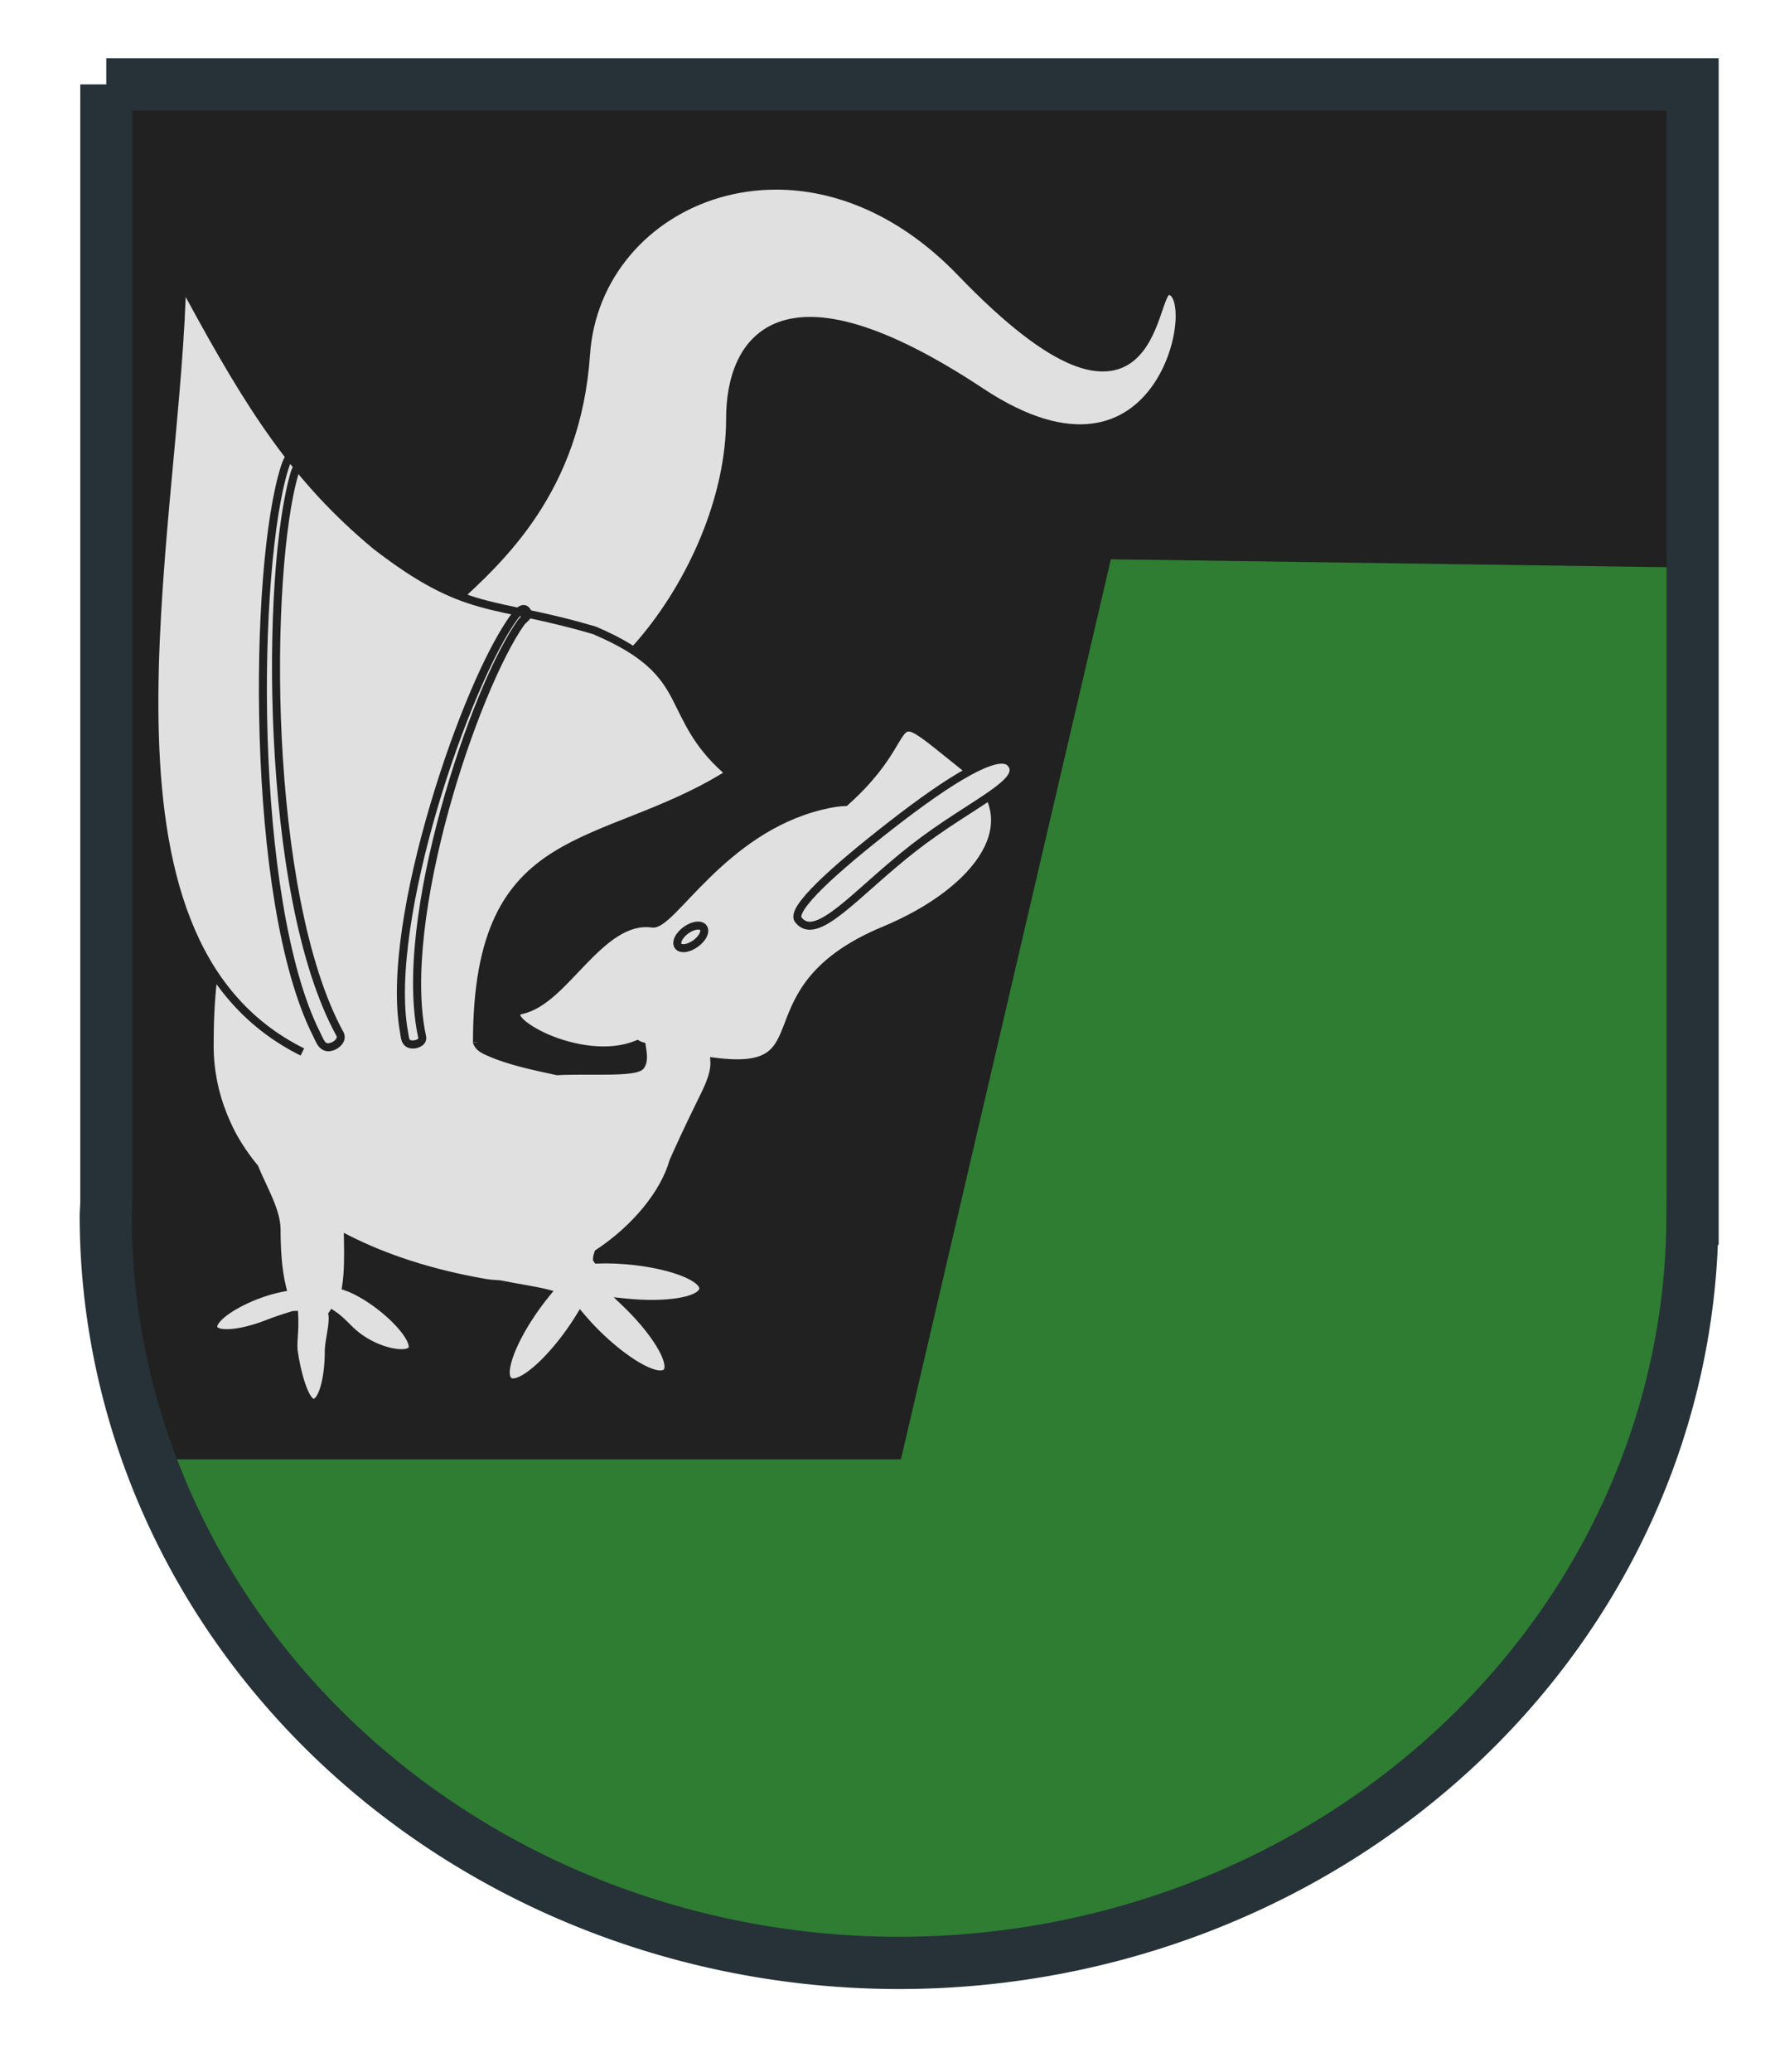 <?xml version="1.0" encoding="UTF-8" standalone="no"?>
<!-- Created with Inkscape (http://www.inkscape.org/) -->

<svg
   xmlns:dc="http://purl.org/dc/elements/1.1/"
   xmlns:cc="http://creativecommons.org/ns#"
   xmlns:rdf="http://www.w3.org/1999/02/22-rdf-syntax-ns#"
   xmlns:svg="http://www.w3.org/2000/svg"
   xmlns="http://www.w3.org/2000/svg"
   xmlns:sodipodi="http://sodipodi.sourceforge.net/DTD/sodipodi-0.dtd"
   xmlns:inkscape="http://www.inkscape.org/namespaces/inkscape"
   width="12mm"
   height="14mm"
   viewBox="0 0 42.52 49.606"
   id="svg8901"
   version="1.1"
   inkscape:version="0.91 r13725"
   sodipodi:docname="wappen-ranggen.svg">
  <defs
     id="defs8903">
    <clipPath
       clipPathUnits="userSpaceOnUse"
       id="clipPath8233">
      <path
         inkscape:connector-curvature="0"
         id="path8235"
         d="m 401.306,109.292 0,84.016 a 59.772,56.143 0 0 0 -0.045,0.842 59.772,56.143 0 0 0 59.773,56.143 59.772,56.143 0 0 0 59.756,-55.857 l 0.016,0 0,-0.285 0,-84.857 -119.5,0 z"
         style="display:inline;opacity:1;fill:#ffb300;fill-opacity:1;stroke:#263238;stroke-width:3;stroke-miterlimit:4;stroke-dasharray:none;stroke-opacity:1" />
    </clipPath>
    <clipPath
       clipPathUnits="userSpaceOnUse"
       id="clipPath8229">
      <path
         inkscape:connector-curvature="0"
         id="path8231"
         d="m 401.306,109.292 0,84.016 a 59.772,56.143 0 0 0 -0.045,0.842 59.772,56.143 0 0 0 59.773,56.143 59.772,56.143 0 0 0 59.756,-55.857 l 0.016,0 0,-0.285 0,-84.857 -119.5,0 z"
         style="display:inline;opacity:1;fill:#ffb300;fill-opacity:1;stroke:#263238;stroke-width:3;stroke-miterlimit:4;stroke-dasharray:none;stroke-opacity:1" />
    </clipPath>
    <clipPath
       clipPathUnits="userSpaceOnUse"
       id="clipPath8225">
      <path
         inkscape:connector-curvature="0"
         id="path8227"
         d="m 401.306,109.292 0,84.016 a 59.772,56.143 0 0 0 -0.045,0.842 59.772,56.143 0 0 0 59.773,56.143 59.772,56.143 0 0 0 59.756,-55.857 l 0.016,0 0,-0.285 0,-84.857 -119.5,0 z"
         style="display:inline;opacity:1;fill:#ffb300;fill-opacity:1;stroke:#263238;stroke-width:3;stroke-miterlimit:4;stroke-dasharray:none;stroke-opacity:1" />
    </clipPath>
    <clipPath
       clipPathUnits="userSpaceOnUse"
       id="clipPath8221">
      <path
         inkscape:connector-curvature="0"
         id="path8223"
         d="m 401.306,109.292 0,84.016 a 59.772,56.143 0 0 0 -0.045,0.842 59.772,56.143 0 0 0 59.773,56.143 59.772,56.143 0 0 0 59.756,-55.857 l 0.016,0 0,-0.285 0,-84.857 -119.5,0 z"
         style="display:inline;opacity:1;fill:#ffb300;fill-opacity:1;stroke:#263238;stroke-width:3;stroke-miterlimit:4;stroke-dasharray:none;stroke-opacity:1" />
    </clipPath>
    <clipPath
       clipPathUnits="userSpaceOnUse"
       id="clipPath8217">
      <path
         inkscape:connector-curvature="0"
         id="path8219"
         d="m 401.306,109.292 0,84.016 a 59.772,56.143 0 0 0 -0.045,0.842 59.772,56.143 0 0 0 59.773,56.143 59.772,56.143 0 0 0 59.756,-55.857 l 0.016,0 0,-0.285 0,-84.857 -119.5,0 z"
         style="display:inline;opacity:1;fill:#ffb300;fill-opacity:1;stroke:#263238;stroke-width:3;stroke-miterlimit:4;stroke-dasharray:none;stroke-opacity:1" />
    </clipPath>
    <clipPath
       clipPathUnits="userSpaceOnUse"
       id="clipPath8213">
      <path
         inkscape:connector-curvature="0"
         id="path8215"
         d="m 401.306,109.292 0,84.016 a 59.772,56.143 0 0 0 -0.045,0.842 59.772,56.143 0 0 0 59.773,56.143 59.772,56.143 0 0 0 59.756,-55.857 l 0.016,0 0,-0.285 0,-84.857 -119.5,0 z"
         style="display:inline;opacity:1;fill:#ffb300;fill-opacity:1;stroke:#263238;stroke-width:3;stroke-miterlimit:4;stroke-dasharray:none;stroke-opacity:1" />
    </clipPath>
    <clipPath
       clipPathUnits="userSpaceOnUse"
       id="clipPath8209">
      <path
         inkscape:connector-curvature="0"
         id="path8211"
         d="m 401.306,109.292 0,84.016 a 59.772,56.143 0 0 0 -0.045,0.842 59.772,56.143 0 0 0 59.773,56.143 59.772,56.143 0 0 0 59.756,-55.857 l 0.016,0 0,-0.285 0,-84.857 -119.5,0 z"
         style="display:inline;opacity:1;fill:#ffb300;fill-opacity:1;stroke:#263238;stroke-width:3;stroke-miterlimit:4;stroke-dasharray:none;stroke-opacity:1" />
    </clipPath>
    <clipPath
       clipPathUnits="userSpaceOnUse"
       id="clipPath8205">
      <path
         inkscape:connector-curvature="0"
         id="path8207"
         d="m 401.306,109.292 0,84.016 a 59.772,56.143 0 0 0 -0.045,0.842 59.772,56.143 0 0 0 59.773,56.143 59.772,56.143 0 0 0 59.756,-55.857 l 0.016,0 0,-0.285 0,-84.857 -119.5,0 z"
         style="display:inline;opacity:1;fill:#ffb300;fill-opacity:1;stroke:#263238;stroke-width:3;stroke-miterlimit:4;stroke-dasharray:none;stroke-opacity:1" />
    </clipPath>
    <clipPath
       clipPathUnits="userSpaceOnUse"
       id="clipPath8201">
      <path
         inkscape:connector-curvature="0"
         id="path8203"
         d="m 401.306,109.292 0,84.016 a 59.772,56.143 0 0 0 -0.045,0.842 59.772,56.143 0 0 0 59.773,56.143 59.772,56.143 0 0 0 59.756,-55.857 l 0.016,0 0,-0.285 0,-84.857 -119.5,0 z"
         style="display:inline;opacity:1;fill:#ffb300;fill-opacity:1;stroke:#263238;stroke-width:3;stroke-miterlimit:4;stroke-dasharray:none;stroke-opacity:1" />
    </clipPath>
    <clipPath
       clipPathUnits="userSpaceOnUse"
       id="clipPath8197">
      <path
         inkscape:connector-curvature="0"
         id="path8199"
         d="m 401.306,109.292 0,84.016 a 59.772,56.143 0 0 0 -0.045,0.842 59.772,56.143 0 0 0 59.773,56.143 59.772,56.143 0 0 0 59.756,-55.857 l 0.016,0 0,-0.285 0,-84.857 -119.5,0 z"
         style="display:inline;opacity:1;fill:#ffb300;fill-opacity:1;stroke:#263238;stroke-width:3;stroke-miterlimit:4;stroke-dasharray:none;stroke-opacity:1" />
    </clipPath>
    <clipPath
       clipPathUnits="userSpaceOnUse"
       id="clipPath8376">
      <path
         style="display:inline;opacity:1;fill:#212121;fill-opacity:1;stroke:#263238;stroke-width:3;stroke-miterlimit:4;stroke-dasharray:none;stroke-opacity:1"
         d="m 356.272,31.112 0,84.016 a 59.772,56.143 0 0 0 -0.045,0.842 59.772,56.143 0 0 0 59.773,56.143 59.772,56.143 0 0 0 59.756,-55.857 l 0.016,0 0,-0.285 0,-84.857 -119.5,0 z"
         id="path8378"
         inkscape:connector-curvature="0" />
    </clipPath>
    <clipPath
       clipPathUnits="userSpaceOnUse"
       id="clipPath8372">
      <path
         style="display:inline;opacity:1;fill:#212121;fill-opacity:1;stroke:#263238;stroke-width:3;stroke-miterlimit:4;stroke-dasharray:none;stroke-opacity:1"
         d="m 356.272,31.112 0,84.016 a 59.772,56.143 0 0 0 -0.045,0.842 59.772,56.143 0 0 0 59.773,56.143 59.772,56.143 0 0 0 59.756,-55.857 l 0.016,0 0,-0.285 0,-84.857 -119.5,0 z"
         id="path8374"
         inkscape:connector-curvature="0" />
    </clipPath>
    <clipPath
       clipPathUnits="userSpaceOnUse"
       id="clipPath8368">
      <path
         style="display:inline;opacity:1;fill:#212121;fill-opacity:1;stroke:#263238;stroke-width:3;stroke-miterlimit:4;stroke-dasharray:none;stroke-opacity:1"
         d="m 356.272,31.112 0,84.016 a 59.772,56.143 0 0 0 -0.045,0.842 59.772,56.143 0 0 0 59.773,56.143 59.772,56.143 0 0 0 59.756,-55.857 l 0.016,0 0,-0.285 0,-84.857 -119.5,0 z"
         id="path8370"
         inkscape:connector-curvature="0" />
    </clipPath>
    <clipPath
       clipPathUnits="userSpaceOnUse"
       id="clipPath8364">
      <path
         style="display:inline;opacity:1;fill:#212121;fill-opacity:1;stroke:#263238;stroke-width:3;stroke-miterlimit:4;stroke-dasharray:none;stroke-opacity:1"
         d="m 356.272,31.112 0,84.016 a 59.772,56.143 0 0 0 -0.045,0.842 59.772,56.143 0 0 0 59.773,56.143 59.772,56.143 0 0 0 59.756,-55.857 l 0.016,0 0,-0.285 0,-84.857 -119.5,0 z"
         id="path8366"
         inkscape:connector-curvature="0" />
    </clipPath>
    <clipPath
       clipPathUnits="userSpaceOnUse"
       id="clipPath8360">
      <path
         style="display:inline;opacity:1;fill:#212121;fill-opacity:1;stroke:#263238;stroke-width:3;stroke-miterlimit:4;stroke-dasharray:none;stroke-opacity:1"
         d="m 356.272,31.112 0,84.016 a 59.772,56.143 0 0 0 -0.045,0.842 59.772,56.143 0 0 0 59.773,56.143 59.772,56.143 0 0 0 59.756,-55.857 l 0.016,0 0,-0.285 0,-84.857 -119.5,0 z"
         id="path8362"
         inkscape:connector-curvature="0" />
    </clipPath>
    <clipPath
       clipPathUnits="userSpaceOnUse"
       id="clipPath8689">
      <path
         style="display:inline;opacity:1;fill:#ffb300;fill-opacity:1;stroke:#263238;stroke-width:3;stroke-miterlimit:4;stroke-dasharray:none;stroke-opacity:1"
         d="m 213.272,211.862 0,84.016 a 59.772,56.143 0 0 0 -0.045,0.842 59.772,56.143 0 0 0 59.773,56.143 59.772,56.143 0 0 0 59.756,-55.857 l 0.016,0 0,-0.285 0,-84.857 -119.5,0 z"
         id="path8691"
         inkscape:connector-curvature="0" />
    </clipPath>
    <clipPath
       clipPathUnits="userSpaceOnUse"
       id="clipPath8685">
      <path
         style="display:inline;opacity:1;fill:#ffb300;fill-opacity:1;stroke:#263238;stroke-width:3;stroke-miterlimit:4;stroke-dasharray:none;stroke-opacity:1"
         d="m 213.272,211.862 0,84.016 a 59.772,56.143 0 0 0 -0.045,0.842 59.772,56.143 0 0 0 59.773,56.143 59.772,56.143 0 0 0 59.756,-55.857 l 0.016,0 0,-0.285 0,-84.857 -119.5,0 z"
         id="path8687"
         inkscape:connector-curvature="0" />
    </clipPath>
    <clipPath
       clipPathUnits="userSpaceOnUse"
       id="clipPath8845">
      <path
         style="display:inline;opacity:1;fill:#e0e0e0;fill-opacity:1;stroke:#263238;stroke-width:3;stroke-miterlimit:4;stroke-dasharray:none;stroke-opacity:1"
         d="m 499.272,212.862 0,84.016 a 59.772,56.143 0 0 0 -0.045,0.842 59.772,56.143 0 0 0 59.773,56.143 59.772,56.143 0 0 0 59.756,-55.857 l 0.016,0 0,-0.285 0,-84.857 -119.5,0 z"
         id="path8847"
         inkscape:connector-curvature="0" />
    </clipPath>
    <clipPath
       clipPathUnits="userSpaceOnUse"
       id="clipPath8841">
      <path
         style="display:inline;opacity:1;fill:#e0e0e0;fill-opacity:1;stroke:#263238;stroke-width:3;stroke-miterlimit:4;stroke-dasharray:none;stroke-opacity:1"
         d="m 359.272,212.862 0,84.016 a 59.772,56.143 0 0 0 -0.045,0.842 59.772,56.143 0 0 0 59.773,56.143 59.772,56.143 0 0 0 59.756,-55.857 l 0.016,0 0,-0.285 0,-84.857 -119.5,0 z"
         id="path8843"
         inkscape:connector-curvature="0" />
    </clipPath>
    <clipPath
       clipPathUnits="userSpaceOnUse"
       id="clipPath8933-7">
      <path
         style="display:inline;opacity:1;fill:#1b5e20;fill-opacity:1;stroke:#263238;stroke-width:3;stroke-miterlimit:4;stroke-dasharray:none;stroke-opacity:1"
         d="m 322.375,386.617 57.526,57.526 a 54.364,57.879 45 0 1 0.607,0.546 54.364,57.879 45 0 1 -2.486,79.368 54.364,57.879 45 0 1 -79.161,2.669 l -0.011,0.011 -0.195,-0.195 -58.102,-58.102 81.822,-81.822 z"
         id="path8935-5"
         inkscape:connector-curvature="0" />
    </clipPath>
  </defs>
  <sodipodi:namedview
     id="base"
     pagecolor="#ffffff"
     bordercolor="#666666"
     borderopacity="1.0"
     inkscape:pageopacity="0.0"
     inkscape:pageshadow="2"
     inkscape:zoom="7.9195959"
     inkscape:cx="18.595399"
     inkscape:cy="14.73832"
     inkscape:document-units="px"
     inkscape:current-layer="layer1"
     showgrid="false"
     inkscape:window-width="1920"
     inkscape:window-height="1080"
     inkscape:window-x="0"
     inkscape:window-y="0"
     inkscape:window-maximized="1"
     inkscape:snap-center="true"
     inkscape:snap-object-midpoints="true"
     inkscape:snap-midpoints="false"
     inkscape:snap-smooth-nodes="false"
     inkscape:object-nodes="false"
     inkscape:snap-bbox="true"
     inkscape:snap-bbox-edge-midpoints="true"
     inkscape:bbox-nodes="true"
     inkscape:snap-others="false" />
  <g
     inkscape:label="Layer 1"
     inkscape:groupmode="layer"
     id="layer1"
     transform="translate(0,-1002.756)">
    <g
       transform="matrix(0.318,0,0,0.319,-67.691,867.732)"
       style="display:inline"
       id="g9076">
      <path
         inkscape:connector-curvature="0"
         id="rect7894-8"
         d="m 220.871,429.607 0,84.016 a 59.772,56.143 0 0 0 -0.045,0.842 59.772,56.143 0 0 0 59.773,56.143 59.772,56.143 0 0 0 59.756,-55.857 l 0.016,0 0,-0.285 0,-84.857 -119.5,0 z"
         style="display:inline;opacity:1;fill:#2e7d32;fill-opacity:1;stroke:none;stroke-width:3;stroke-miterlimit:4;stroke-dasharray:none;stroke-opacity:1" />
      <path
         sodipodi:nodetypes="cccccccc"
         inkscape:connector-curvature="0"
         id="rect9071"
         d="m 221.099,429.607 119.265,0 0,36.268 -43.816,-0.625 -15.816,67.562 -56.191,0 c -3.625,-11.375 -4.004,-15.562 -3.441,-18.062 z"
         style="opacity:1;fill:#212121;fill-opacity:1;stroke:none;stroke-width:0.6;stroke-miterlimit:4;stroke-dasharray:none;stroke-opacity:1" />
      <path
         sodipodi:nodetypes="sssssss"
         inkscape:connector-curvature="0"
         id="path9029"
         d="m 267.863,454.712 c 0,11.805 -11.451,25.739 -19.612,22.058 -13.951,-6.292 7.367,-6.553 8.763,-26.899 0.805,-11.732 16.426,-18.37 28.236,-6.14 14.658,15.178 14.323,1.417 15.625,1.381 2.559,-0.07 -0.225,16.731 -14.096,7.579 -15.204,-10.032 -18.916,-3.881 -18.916,2.021 z"
         style="opacity:1;fill:#e0e0e0;fill-opacity:1;stroke:none;stroke-width:0.6;stroke-miterlimit:4;stroke-dasharray:none;stroke-opacity:1" />
      <path
         id="path9010"
         d="m 281.293,477.881 c -0.953,0.038 -1.004,2.265 -4.754,5.592 -0.434,0.005 -1.028,0.092 -1.842,0.291 -7.419,1.817 -11.223,9.03 -12.693,8.83 -3.906,-0.531 -6.562,5.791 -9.863,6.498 -2.084,0.446 4.447,4.359 8.74,2.557 0.096,0.058 0.205,0.107 0.332,0.143 0.084,0.554 0.158,1.108 -0.062,1.461 -0.364,0.582 -4.068,0.292 -6.309,0.422 -1.881,-0.397 -3.723,-0.804 -5.137,-1.436 -0.585,-0.261 -0.856,-0.396 -1.023,-1.076 -0.444,-6.438 -8.058,-13.07 -13.436,-13.07 -5.541,1e-5 -6.586,7.04 -6.586,13.654 0,1.861 0.367,3.616 1.002,5.188 0.005,0.013 0.011,0.028 0.016,0.041 0.089,0.217 0.176,0.435 0.275,0.645 0.477,1.078 1.171,2.195 2.088,3.301 0.626,1.553 1.658,3.279 1.658,4.639 0,1.503 0.098,3.083 0.424,4.375 -0.614,0.115 -1.299,0.314 -1.977,0.576 -1.991,0.772 -3.42,1.877 -3.191,2.469 0.229,0.592 2.03,0.446 4.021,-0.326 0.701,-0.272 1.128,-0.411 1.982,-0.674 l 0.068,-0.004 c 0.064,1.19 -0.096,1.784 -0.047,2.637 0.226,1.699 0.868,3.96 1.502,3.961 0.635,0.002 1.15,-1.73 1.15,-3.867 -0.001,-0.804 0.409,-2.123 0.27,-2.775 l 0.004,-0.006 c 0.687,0.449 1.152,1.082 1.818,1.6 1.685,1.307 3.758,1.588 4.15,1.09 0.391,-0.5 -0.661,-1.969 -2.35,-3.279 -0.901,-0.699 -1.849,-1.245 -2.588,-1.49 0.169,-1.091 0.163,-2.334 0.139,-3.543 2.757,1.385 6.151,2.535 10.297,3.256 0.375,0.065 0.756,0.097 1.139,0.111 1.268,0.259 2.703,0.466 3.523,0.676 a 1.582,5.654 35.549 0 0 -0.678,0.873 1.582,5.654 35.549 0 0 -2.203,5.68 1.582,5.654 35.549 0 0 4.48,-3.43 1.582,5.654 35.549 0 0 0.951,-1.422 5.654,1.582 44.178 0 0 1.152,1.254 5.654,1.582 44.178 0 0 5.285,3.029 5.654,1.582 44.178 0 0 -2.719,-4.943 5.654,1.582 44.178 0 0 -0.361,-0.352 5.654,1.582 5.69 0 0 5.887,-0.932 5.654,1.582 5.69 0 0 -5.205,-2.178 5.654,1.582 5.69 0 0 -2.768,-0.109 1.582,5.654 35.549 0 0 -0.019,-0.027 c 0,-0.148 0.045,-0.305 0.1,-0.461 2.79,-1.833 4.972,-4.463 5.656,-6.898 0.446,-1.003 1.047,-2.317 2.094,-4.441 0.391,-0.794 1.048,-1.96 0.988,-3.029 8.597,1.116 2.065,-5.408 12.791,-9.848 7.149,-2.959 11.081,-8.265 6.166,-12.184 -2.429,-1.936 -3.493,-2.871 -4.137,-3.023 -0.073,-0.017 -0.14,-0.024 -0.203,-0.021 z"
         style="opacity:1;fill:#e0e0e0;fill-opacity:1;stroke:none;stroke-width:0.6;stroke-miterlimit:4;stroke-dasharray:none;stroke-opacity:1"
         inkscape:connector-curvature="0" />
      <path
         style="color:#000000;font-style:normal;font-variant:normal;font-weight:normal;font-stretch:normal;font-size:medium;line-height:normal;font-family:sans-serif;text-indent:0;text-align:start;text-decoration:none;text-decoration-line:none;text-decoration-style:solid;text-decoration-color:#000000;letter-spacing:normal;word-spacing:normal;text-transform:none;direction:ltr;block-progression:tb;writing-mode:lr-tb;baseline-shift:baseline;text-anchor:start;white-space:normal;clip-rule:nonzero;display:inline;overflow:visible;visibility:visible;opacity:1;isolation:auto;mix-blend-mode:normal;color-interpolation:sRGB;color-interpolation-filters:linearRGB;solid-color:#000000;solid-opacity:1;fill:#212121;fill-opacity:1;fill-rule:nonzero;stroke:none;stroke-width:0.6;stroke-linecap:butt;stroke-linejoin:miter;stroke-miterlimit:4;stroke-dasharray:none;stroke-dashoffset:0;stroke-opacity:1;color-rendering:auto;image-rendering:auto;shape-rendering:auto;text-rendering:auto;enable-background:accumulate"
         d="m 281.281,477.58 -0.188,0.008 -0.07,0.16 c -0.214,0.093 -0.436,0.172 -0.588,0.377 -0.219,0.295 -0.43,0.68 -0.727,1.162 -0.586,0.954 -1.511,2.293 -3.318,3.908 -0.456,0.017 -1.002,0.09 -1.766,0.277 -3.787,0.927 -6.636,3.226 -8.715,5.248 -1.04,1.011 -1.89,1.955 -2.559,2.621 -0.335,0.333 -0.625,0.595 -0.857,0.758 -0.232,0.163 -0.393,0.205 -0.449,0.197 -1.06,-0.144 -2.036,0.182 -2.924,0.734 -0.888,0.553 -1.703,1.33 -2.49,2.137 -1.575,1.613 -3.065,3.312 -4.553,3.631 -0.16,0.034 -0.3,0.087 -0.418,0.182 -0.118,0.095 -0.204,0.246 -0.217,0.398 -0.026,0.304 0.143,0.533 0.363,0.762 0.44,0.457 1.216,0.935 2.195,1.35 1.913,0.81 4.586,1.317 6.822,0.457 0.028,0.015 0.06,0.026 0.09,0.039 0.06,0.471 0.097,0.925 -0.018,1.107 0.018,-0.029 -0.018,0.017 -0.127,0.055 -0.109,0.037 -0.277,0.073 -0.482,0.1 -0.41,0.054 -0.971,0.076 -1.592,0.084 -1.224,0.016 -2.679,-0.019 -3.814,0.043 -1.87,-0.395 -3.69,-0.801 -5.053,-1.41 -0.291,-0.13 -0.473,-0.22 -0.586,-0.326 -0.113,-0.106 -0.194,-0.241 -0.27,-0.549 l 0.008,0.051 c -0.23,-3.329 -2.289,-6.645 -4.961,-9.146 -2.672,-2.501 -5.961,-4.203 -8.773,-4.203 -1.449,0 -2.634,0.47 -3.562,1.277 -0.928,0.808 -1.601,1.94 -2.09,3.266 -0.977,2.65 -1.234,6.089 -1.234,9.412 0,1.901 0.377,3.695 1.025,5.301 0.005,0.012 0.009,0.025 0.012,0.031 l 0.002,0.006 0.002,0.004 c 0.087,0.214 0.177,0.434 0.279,0.652 0.481,1.086 1.184,2.206 2.092,3.311 0.64,1.582 1.627,3.305 1.627,4.508 0,1.417 0.118,2.88 0.404,4.158 -0.567,0.122 -1.162,0.281 -1.764,0.514 l -0.002,0 c -1.018,0.394 -1.891,0.872 -2.502,1.344 -0.305,0.236 -0.546,0.469 -0.707,0.711 -0.161,0.242 -0.259,0.526 -0.152,0.801 0.107,0.275 0.37,0.42 0.652,0.49 0.282,0.07 0.617,0.08 1.002,0.049 0.769,-0.062 1.736,-0.299 2.754,-0.693 l 0.002,0 c 0.579,-0.225 1.029,-0.365 1.635,-0.555 0.005,0.861 -0.083,1.486 -0.039,2.252 l 0,0.012 0.002,0.01 c 0.116,0.869 0.334,1.871 0.611,2.676 0.139,0.402 0.29,0.754 0.465,1.027 0.175,0.273 0.386,0.519 0.723,0.52 0.295,9.3e-4 0.526,-0.194 0.693,-0.432 0.167,-0.238 0.298,-0.544 0.408,-0.914 0.22,-0.74 0.35,-1.729 0.35,-2.822 -4.3e-4,-0.351 0.096,-0.879 0.182,-1.396 0.046,-0.275 0.024,-0.511 0.043,-0.768 0.441,0.381 0.839,0.797 1.383,1.219 0.881,0.684 1.856,1.096 2.68,1.277 0.412,0.091 0.786,0.124 1.104,0.098 0.318,-0.027 0.601,-0.1 0.787,-0.336 l 0,-0.002 c 0.182,-0.233 0.171,-0.533 0.086,-0.811 -0.085,-0.278 -0.248,-0.571 -0.473,-0.885 -0.45,-0.627 -1.152,-1.334 -2.016,-2.004 -0.85,-0.659 -1.713,-1.133 -2.467,-1.418 0.126,-0.934 0.132,-1.942 0.117,-2.941 2.716,1.316 5.978,2.421 9.963,3.113 0.381,0.066 0.762,0.096 1.141,0.111 1.108,0.226 2.219,0.406 3.035,0.582 -0.128,0.164 -0.258,0.324 -0.383,0.494 -0.936,1.276 -1.654,2.557 -2.066,3.619 -0.206,0.531 -0.336,1.005 -0.373,1.414 -0.037,0.409 0.01,0.782 0.268,1.037 0.258,0.255 0.647,0.266 1.008,0.152 0.36,-0.113 0.748,-0.343 1.17,-0.666 0.845,-0.647 1.82,-1.675 2.756,-2.951 0.268,-0.365 0.508,-0.742 0.746,-1.117 0.289,0.33 0.582,0.663 0.904,0.984 1.121,1.117 2.279,2.019 3.268,2.586 0.494,0.283 0.945,0.484 1.344,0.582 0.399,0.098 0.774,0.106 1.064,-0.111 0.29,-0.217 0.359,-0.599 0.301,-0.973 -0.058,-0.373 -0.228,-0.792 -0.484,-1.258 -0.488,-0.887 -1.34,-1.95 -2.383,-3.012 1.234,0.081 2.454,0.116 3.357,-0.027 0.549,-0.087 1.015,-0.21 1.379,-0.381 0.364,-0.171 0.657,-0.396 0.748,-0.74 0.092,-0.351 -0.093,-0.693 -0.371,-0.949 -0.278,-0.256 -0.669,-0.478 -1.16,-0.684 -0.981,-0.411 -2.359,-0.743 -3.932,-0.92 -0.845,-0.094 -1.672,-0.112 -2.461,-0.098 0.005,-0.017 0.006,-0.029 0.012,-0.047 2.781,-1.862 4.971,-4.469 5.674,-6.973 l -0.016,0.041 c 0.445,-1 1.045,-2.308 2.09,-4.43 0.348,-0.707 0.896,-1.769 0.955,-2.857 1.982,0.222 3.239,0.057 4.051,-0.5 0.856,-0.587 1.199,-1.514 1.59,-2.537 0.782,-2.046 1.734,-4.646 7.029,-6.838 3.615,-1.496 6.436,-3.579 7.752,-5.859 0.658,-1.14 0.936,-2.342 0.709,-3.518 -0.227,-1.176 -0.953,-2.306 -2.223,-3.318 -1.213,-0.967 -2.086,-1.684 -2.744,-2.186 -0.658,-0.501 -1.092,-0.797 -1.512,-0.896 -0.096,-0.022 -0.19,-0.033 -0.283,-0.029 z m 0.023,0.6 c 0.034,-10e-4 0.073,0.002 0.123,0.014 0.224,0.053 0.643,0.302 1.285,0.791 0.642,0.489 1.516,1.206 2.732,2.176 1.188,0.947 1.813,1.95 2.008,2.963 0.195,1.013 -0.035,2.057 -0.639,3.104 -1.208,2.093 -3.929,4.143 -7.463,5.605 -5.431,2.248 -6.577,5.131 -7.359,7.178 -0.391,1.023 -0.697,1.795 -1.369,2.256 -0.672,0.461 -1.791,0.669 -3.908,0.395 l -0.359,-0.047 0.021,0.359 c 0.052,0.935 -0.561,2.072 -0.959,2.881 -1.048,2.128 -1.65,3.446 -2.098,4.451 l -0.01,0.021 -0.006,0.019 c -0.654,2.329 -2.791,4.93 -5.531,6.73 l -0.086,0.055 -0.033,0.096 c -0.059,0.167 -0.117,0.352 -0.117,0.561 l 0,0.102 0.062,0.08 c 0.003,0.004 0.005,0.008 0.008,0.012 l 0.094,0.141 0.168,-0.008 c 0.847,-0.034 1.786,0.005 2.723,0.109 1.527,0.172 2.863,0.499 3.766,0.877 0.451,0.189 0.793,0.392 0.986,0.57 0.193,0.178 0.215,0.279 0.195,0.355 -0.021,0.076 -0.139,0.217 -0.422,0.35 -0.284,0.133 -0.704,0.251 -1.217,0.332 -1.026,0.162 -2.422,0.186 -3.926,0.027 l -0.879,-0.092 0.641,0.607 c 0.12,0.114 0.24,0.231 0.357,0.348 1.088,1.084 1.929,2.172 2.4,3.029 0.236,0.428 0.376,0.801 0.416,1.061 0.04,0.259 -0.003,0.353 -0.066,0.4 -0.064,0.048 -0.249,0.084 -0.562,0.008 -0.313,-0.077 -0.725,-0.253 -1.188,-0.518 -0.925,-0.53 -2.055,-1.407 -3.145,-2.492 -0.405,-0.404 -0.787,-0.821 -1.133,-1.234 l -0.27,-0.32 -0.217,0.357 c -0.285,0.47 -0.602,0.942 -0.938,1.4 -0.909,1.239 -1.86,2.236 -2.637,2.83 -0.388,0.297 -0.734,0.492 -0.984,0.57 -0.25,0.079 -0.35,0.05 -0.406,-0.006 -0.057,-0.056 -0.121,-0.235 -0.092,-0.557 0.029,-0.321 0.141,-0.755 0.334,-1.252 0.385,-0.994 1.083,-2.241 1.992,-3.48 0.217,-0.296 0.441,-0.586 0.668,-0.861 l 0.299,-0.363 -0.457,-0.117 c -0.856,-0.219 -2.282,-0.424 -3.537,-0.68 l -0.025,-0.004 -0.023,-0.002 c -0.374,-0.015 -0.742,-0.043 -1.1,-0.105 -4.12,-0.716 -7.484,-1.858 -10.213,-3.229 l -0.445,-0.225 0.01,0.498 c 0.025,1.206 0.029,2.434 -0.135,3.49 l -0.039,0.252 0.242,0.08 c 0.686,0.228 1.617,0.758 2.498,1.441 0.825,0.64 1.494,1.321 1.895,1.881 0.2,0.28 0.332,0.532 0.387,0.711 0.055,0.179 0.029,0.248 0.016,0.266 -0.01,0.013 -0.131,0.09 -0.365,0.109 -0.234,0.02 -0.558,-0.005 -0.924,-0.086 -0.733,-0.161 -1.638,-0.541 -2.441,-1.164 -0.626,-0.486 -1.095,-1.129 -1.838,-1.615 l -0.248,-0.162 -0.24,0.359 0.027,0.123 c 0.049,0.227 -0.002,0.712 -0.086,1.219 -0.084,0.506 -0.192,1.041 -0.191,1.494 2e-5,1.045 -0.128,1.991 -0.324,2.65 -0.098,0.33 -0.214,0.587 -0.322,0.74 -0.108,0.153 -0.181,0.176 -0.203,0.176 0.019,4e-5 -0.088,-0.038 -0.219,-0.242 -0.131,-0.204 -0.273,-0.523 -0.402,-0.898 -0.258,-0.748 -0.471,-1.721 -0.582,-2.549 -0.044,-0.802 0.112,-1.406 0.047,-2.623 l -0.016,-0.301 -0.404,0.023 -0.035,0.01 c -0.856,0.264 -1.297,0.407 -2.004,0.682 -0.973,0.377 -1.9,0.599 -2.586,0.654 -0.343,0.028 -0.626,0.012 -0.809,-0.033 -0.182,-0.045 -0.23,-0.104 -0.238,-0.125 -0.008,-0.021 -0.012,-0.095 0.092,-0.25 0.104,-0.156 0.304,-0.36 0.576,-0.57 0.545,-0.421 1.378,-0.883 2.352,-1.26 0.662,-0.256 1.332,-0.45 1.924,-0.561 l 0.314,-0.059 -0.078,-0.311 C 234.099,518.61 234,517.049 234,515.559 c 0,-1.511 -1.069,-3.232 -1.682,-4.75 l -0.018,-0.045 -0.029,-0.035 c -0.901,-1.086 -1.58,-2.181 -2.045,-3.23 l 0,-0.004 -0.002,-0.004 c -0.093,-0.196 -0.178,-0.404 -0.266,-0.619 l -0.002,-0.006 c -5.7e-4,-10e-4 -0.001,-0.003 -0.002,-0.004 -0.005,-0.012 -0.009,-0.025 -0.012,-0.031 l -0.002,-0.004 -0.002,-0.006 c -0.621,-1.537 -0.979,-3.252 -0.979,-5.074 0,-3.291 0.265,-6.68 1.195,-9.203 0.465,-1.262 1.094,-2.303 1.92,-3.021 0.826,-0.719 1.848,-1.129 3.17,-1.129 2.566,0 5.773,1.615 8.363,4.039 2.59,2.425 4.559,5.643 4.773,8.752 l 0.002,0.025 0.006,0.025 c 0.091,0.372 0.231,0.645 0.441,0.842 0.211,0.197 0.456,0.304 0.75,0.436 1.458,0.652 3.315,1.058 5.197,1.455 l 0.039,0.01 0.041,-0.004 c 1.098,-0.064 2.583,-0.024 3.844,-0.041 0.631,-0.008 1.205,-0.03 1.662,-0.09 0.228,-0.03 0.426,-0.068 0.598,-0.127 0.172,-0.059 0.332,-0.13 0.441,-0.305 0.312,-0.498 0.19,-1.106 0.105,-1.664 l -0.029,-0.191 -0.186,-0.053 c -0.102,-0.029 -0.186,-0.066 -0.258,-0.109 l -0.131,-0.08 -0.141,0.059 c -2.025,0.85 -4.671,0.354 -6.529,-0.434 -0.929,-0.394 -1.663,-0.867 -1.996,-1.213 -0.16,-0.166 -0.188,-0.283 -0.191,-0.283 0.018,-0.013 0.062,-0.037 0.154,-0.057 1.814,-0.388 3.303,-2.205 4.857,-3.797 0.777,-0.796 1.565,-1.541 2.377,-2.047 0.812,-0.505 1.632,-0.772 2.525,-0.65 0.312,0.042 0.591,-0.098 0.877,-0.299 0.286,-0.201 0.591,-0.483 0.936,-0.826 0.69,-0.687 1.53,-1.621 2.553,-2.615 2.045,-1.989 4.809,-4.206 8.441,-5.096 0.8,-0.196 1.376,-0.277 1.773,-0.281 l 0.111,-0.002 0.084,-0.074 c 1.9,-1.685 2.874,-3.106 3.482,-4.096 0.304,-0.495 0.519,-0.882 0.695,-1.119 0.176,-0.238 0.267,-0.298 0.389,-0.303 z"
         id="path11183"
         inkscape:connector-curvature="0" />
      <path
         style="color:#000000;font-style:normal;font-variant:normal;font-weight:normal;font-stretch:normal;font-size:medium;line-height:normal;font-family:sans-serif;text-indent:0;text-align:start;text-decoration:none;text-decoration-line:none;text-decoration-style:solid;text-decoration-color:#000000;letter-spacing:normal;word-spacing:normal;text-transform:none;direction:ltr;block-progression:tb;writing-mode:lr-tb;baseline-shift:baseline;text-anchor:start;white-space:normal;clip-rule:nonzero;display:inline;overflow:visible;visibility:visible;opacity:1;isolation:auto;mix-blend-mode:normal;color-interpolation:sRGB;color-interpolation-filters:linearRGB;solid-color:#000000;solid-opacity:1;fill:#212121;fill-opacity:1;fill-rule:nonzero;stroke:none;stroke-width:0.6;stroke-linecap:butt;stroke-linejoin:miter;stroke-miterlimit:4;stroke-dasharray:none;stroke-dashoffset:0;stroke-opacity:1;color-rendering:auto;image-rendering:auto;shape-rendering:auto;text-rendering:auto;enable-background:accumulate"
         d="m 271.338,436.908 c -1.534,-0.003 -3.02,0.212 -4.418,0.619 -5.592,1.629 -9.794,6.33 -10.205,12.324 -0.691,10.069 -6.279,15.123 -10.039,18.518 -0.94,0.849 -1.765,1.591 -2.377,2.293 -0.612,0.702 -1.026,1.375 -1.061,2.098 -0.035,0.722 0.342,1.426 1.131,2.109 0.789,0.683 2.001,1.381 3.758,2.174 2.129,0.96 4.475,0.767 6.752,-0.23 2.277,-0.997 4.501,-2.793 6.465,-5.068 3.928,-4.551 6.818,-11.032 6.818,-17.031 0,-1.444 0.229,-2.895 0.789,-4.09 0.56,-1.194 1.434,-2.133 2.77,-2.615 2.671,-0.965 7.324,-0.061 14.893,4.934 3.507,2.314 6.355,3.014 8.619,2.715 2.264,-0.299 3.911,-1.602 5.002,-3.178 1.091,-1.576 1.645,-3.424 1.768,-4.9 0.061,-0.738 0.017,-1.381 -0.145,-1.877 -0.081,-0.248 -0.19,-0.463 -0.354,-0.627 -0.164,-0.164 -0.395,-0.268 -0.637,-0.262 -0.213,0.006 -0.364,0.144 -0.463,0.279 -0.099,0.135 -0.174,0.295 -0.25,0.48 -0.153,0.371 -0.302,0.849 -0.49,1.371 -0.376,1.044 -0.905,2.24 -1.781,2.949 -0.876,0.709 -2.093,1.002 -4.076,0.186 -1.984,-0.816 -4.693,-2.776 -8.342,-6.555 -4.478,-4.637 -9.524,-6.607 -14.127,-6.615 z m 0,0.596 c 4.434,0.004 9.315,1.9 13.695,6.436 3.68,3.81 6.428,5.822 8.545,6.693 2.117,0.871 3.646,0.565 4.682,-0.273 1.036,-0.838 1.583,-2.141 1.969,-3.213 0.193,-0.536 0.345,-1.019 0.48,-1.348 0.068,-0.164 0.133,-0.289 0.18,-0.352 0.046,-0.063 0.045,-0.036 -0.006,-0.035 0.078,-0.002 0.125,0.016 0.195,0.086 0.07,0.07 0.148,0.202 0.209,0.389 0.122,0.374 0.174,0.959 0.117,1.643 -0.113,1.368 -0.643,3.135 -1.662,4.607 -1.019,1.472 -2.509,2.649 -4.588,2.924 -2.079,0.275 -4.782,-0.357 -8.211,-2.619 -7.635,-5.038 -12.44,-6.076 -15.426,-4.998 -1.493,0.539 -2.498,1.62 -3.109,2.926 -0.612,1.305 -0.846,2.837 -0.846,4.344 0,5.806 -2.834,12.194 -6.672,16.641 -1.919,2.224 -4.086,3.959 -6.252,4.908 -2.166,0.949 -4.312,1.115 -6.264,0.234 -1.73,-0.78 -2.903,-1.465 -3.613,-2.08 -0.71,-0.615 -0.948,-1.122 -0.924,-1.627 0.024,-0.505 0.341,-1.075 0.914,-1.732 0.573,-0.658 1.386,-1.393 2.326,-2.242 3.761,-3.395 9.529,-8.645 10.234,-18.922 0.394,-5.737 4.403,-10.224 9.775,-11.789 1.343,-0.391 2.772,-0.601 4.25,-0.6 z"
         id="path11197"
         inkscape:connector-curvature="0" />
      <path
         sodipodi:nodetypes="cccccc"
         inkscape:connector-curvature="0"
         id="rect9002"
         d="m 235.643,502.233 c -17.147,-8.485 -9.546,-38.537 -9.016,-57.629 4.95,9.192 8.353,14.496 14.54,19.622 6.894,5.303 8.706,4.066 16.484,6.364 7.955,3.359 5.038,6.541 10.165,10.783 -9.546,6.01 -19.025,3.517 -19.025,20.134"
         style="opacity:1;fill:#e0e0e0;fill-opacity:1;stroke:none;stroke-width:0.6;stroke-miterlimit:4;stroke-dasharray:none;stroke-opacity:1" />
      <path
         style="color:#000000;font-style:normal;font-variant:normal;font-weight:normal;font-stretch:normal;font-size:medium;line-height:normal;font-family:sans-serif;text-indent:0;text-align:start;text-decoration:none;text-decoration-line:none;text-decoration-style:solid;text-decoration-color:#000000;letter-spacing:normal;word-spacing:normal;text-transform:none;direction:ltr;block-progression:tb;writing-mode:lr-tb;baseline-shift:baseline;text-anchor:start;white-space:normal;clip-rule:nonzero;display:inline;overflow:visible;visibility:visible;opacity:1;isolation:auto;mix-blend-mode:normal;color-interpolation:sRGB;color-interpolation-filters:linearRGB;solid-color:#000000;solid-opacity:1;fill:#212121;fill-opacity:1;fill-rule:nonzero;stroke:none;stroke-width:0.6;stroke-linecap:butt;stroke-linejoin:miter;stroke-miterlimit:4;stroke-dasharray:none;stroke-dashoffset:0;stroke-opacity:1;color-rendering:auto;image-rendering:auto;shape-rendering:auto;text-rendering:auto;enable-background:accumulate"
         d="m 234.896,457.129 c -0.175,0.02 -0.316,0.118 -0.42,0.23 -0.207,0.225 -0.326,0.532 -0.443,0.891 l -0.002,0 0,0.002 c -1.222,3.824 -1.871,11.95 -1.605,20.424 0.266,8.474 1.444,17.254 4.01,22.34 0.117,0.231 0.215,0.488 0.373,0.719 0.158,0.231 0.431,0.445 0.779,0.445 0.35,0 0.685,-0.158 0.936,-0.404 0.126,-0.123 0.231,-0.273 0.281,-0.455 0.05,-0.182 0.033,-0.397 -0.07,-0.584 -2.825,-5.128 -4.241,-13.799 -4.648,-22.084 -0.407,-8.281 0.189,-16.211 1.268,-19.818 2e-4,-6.2e-4 0.002,-10e-4 0.002,-0.002 0.056,-0.168 0.201,-0.368 0.299,-0.629 0.049,-0.131 0.085,-0.294 0.045,-0.467 -0.04,-0.173 -0.155,-0.33 -0.314,-0.453 -0.138,-0.107 -0.313,-0.174 -0.488,-0.154 z m 0.068,0.596 c -0.008,9.3e-4 -0.003,-0.01 0.053,0.033 0.084,0.065 0.093,0.097 0.098,0.115 0.004,0.018 0.004,0.05 -0.021,0.119 -0.052,0.138 -0.214,0.361 -0.311,0.656 l 0,0.002 -0.002,0.004 c -1.13,3.775 -1.703,11.695 -1.293,20.027 0.41,8.332 1.8,17.042 4.721,22.344 0.031,0.056 0.032,0.086 0.018,0.137 -0.014,0.051 -0.055,0.119 -0.123,0.186 -0.135,0.132 -0.376,0.232 -0.516,0.232 -0.142,0 -0.186,-0.039 -0.285,-0.184 -0.099,-0.145 -0.197,-0.388 -0.33,-0.65 -2.473,-4.902 -3.683,-13.657 -3.947,-22.088 -0.264,-8.43 0.414,-16.577 1.578,-20.223 l 0,-0.002 c 0.106,-0.325 0.232,-0.579 0.314,-0.668 0.041,-0.045 0.055,-0.042 0.047,-0.041 z"
         id="rect9005"
         inkscape:connector-curvature="0" />
      <path
         style="color:#000000;font-style:normal;font-variant:normal;font-weight:normal;font-stretch:normal;font-size:medium;line-height:normal;font-family:sans-serif;text-indent:0;text-align:start;text-decoration:none;text-decoration-line:none;text-decoration-style:solid;text-decoration-color:#000000;letter-spacing:normal;word-spacing:normal;text-transform:none;direction:ltr;block-progression:tb;writing-mode:lr-tb;baseline-shift:baseline;text-anchor:start;white-space:normal;clip-rule:nonzero;display:inline;overflow:visible;visibility:visible;opacity:1;isolation:auto;mix-blend-mode:normal;color-interpolation:sRGB;color-interpolation-filters:linearRGB;solid-color:#000000;solid-opacity:1;fill:#212121;fill-opacity:1;fill-rule:nonzero;stroke:none;stroke-width:0.6;stroke-linecap:butt;stroke-linejoin:miter;stroke-miterlimit:4;stroke-dasharray:none;stroke-dashoffset:0;stroke-opacity:1;color-rendering:auto;image-rendering:auto;shape-rendering:auto;text-rendering:auto;enable-background:accumulate"
         d="m 252.4,468.691 c -0.152,-0.027 -0.294,0.014 -0.408,0.076 -0.228,0.123 -0.399,0.325 -0.578,0.561 l -0.002,0.002 c -1.88,2.505 -4.329,8.222 -6.158,14.4 -1.829,6.178 -3.028,12.776 -2.252,17.049 0.034,0.187 0.047,0.396 0.119,0.613 0.072,0.217 0.256,0.458 0.539,0.539 0.285,0.082 0.588,0.043 0.854,-0.084 0.133,-0.063 0.257,-0.153 0.35,-0.287 0.093,-0.135 0.14,-0.326 0.1,-0.506 -0.955,-4.298 0.022,-10.863 1.691,-16.924 1.669,-6.057 4.035,-11.641 5.725,-13.984 l 0.002,-0.002 c 5.9e-4,-8.1e-4 10e-4,-0.003 0.002,-0.004 0.074,-0.095 0.232,-0.202 0.379,-0.379 0.075,-0.09 0.152,-0.214 0.164,-0.373 0.012,-0.159 -0.049,-0.321 -0.15,-0.455 -0.089,-0.118 -0.223,-0.216 -0.375,-0.242 z m -0.104,0.59 c -0.018,-0.003 -0.025,-0.019 0,0.014 0.042,0.056 0.03,0.058 0.031,0.047 8.7e-4,-0.011 0.004,-0.003 -0.027,0.035 -0.063,0.076 -0.243,0.202 -0.398,0.406 l -0.004,0.002 -0.002,0.004 c -1.796,2.489 -4.139,8.075 -5.822,14.184 -1.683,6.109 -2.698,12.707 -1.697,17.213 0.005,0.024 0.005,0.016 -0.008,0.035 -0.013,0.019 -0.052,0.054 -0.115,0.084 -0.125,0.06 -0.333,0.078 -0.428,0.051 -0.097,-0.028 -0.098,-0.041 -0.135,-0.152 -0.037,-0.112 -0.057,-0.307 -0.098,-0.531 -0.737,-4.055 0.419,-10.638 2.234,-16.771 1.815,-6.133 4.298,-11.858 6.062,-14.209 l 0.002,-0.002 c 0.157,-0.206 0.313,-0.354 0.385,-0.393 0.036,-0.019 0.037,-0.013 0.019,-0.016 z"
         id="path9008"
         inkscape:connector-curvature="0" />
      <path
         sodipodi:nodetypes="sssss"
         inkscape:connector-curvature="0"
         id="path9063"
         d="m 281.701,486.903 c -4.33,3.358 -7.328,7.174 -8.699,5.405 -0.613,-0.791 2.697,-3.77 7.027,-7.128 4.33,-3.358 8.033,-5.651 8.95,-4.649 1.303,1.423 -2.948,3.014 -7.278,6.372 z"
         style="opacity:1;fill:#e0e0e0;fill-opacity:1;stroke:none;stroke-width:0.6;stroke-miterlimit:4;stroke-dasharray:none;stroke-opacity:1" />
      <path
         style="color:#000000;font-style:normal;font-variant:normal;font-weight:normal;font-stretch:normal;font-size:medium;line-height:normal;font-family:sans-serif;text-indent:0;text-align:start;text-decoration:none;text-decoration-line:none;text-decoration-style:solid;text-decoration-color:#000000;letter-spacing:normal;word-spacing:normal;text-transform:none;direction:ltr;block-progression:tb;writing-mode:lr-tb;baseline-shift:baseline;text-anchor:start;white-space:normal;clip-rule:nonzero;display:inline;overflow:visible;visibility:visible;opacity:1;isolation:auto;mix-blend-mode:normal;color-interpolation:sRGB;color-interpolation-filters:linearRGB;solid-color:#000000;solid-opacity:1;fill:#212121;fill-opacity:1;fill-rule:nonzero;stroke:none;stroke-width:0.6;stroke-linecap:butt;stroke-linejoin:miter;stroke-miterlimit:4;stroke-dasharray:none;stroke-dashoffset:0;stroke-opacity:1;color-rendering:auto;image-rendering:auto;shape-rendering:auto;text-rendering:auto;enable-background:accumulate"
         d="m 266.095,492.736 c -0.189,-0.263 -0.518,-0.32 -0.818,-0.278 -0.3,0.041 -0.616,0.175 -0.913,0.389 -0.297,0.214 -0.525,0.47 -0.66,0.741 -0.135,0.271 -0.187,0.601 0.002,0.864 0.189,0.263 0.518,0.32 0.818,0.278 0.3,-0.041 0.615,-0.177 0.912,-0.391 0.297,-0.214 0.527,-0.469 0.661,-0.74 0.135,-0.271 0.187,-0.601 -0.003,-0.864 z m -0.487,0.35 c 0.01,0.014 0.03,0.088 -0.049,0.247 -0.079,0.158 -0.245,0.356 -0.473,0.52 -0.228,0.164 -0.469,0.258 -0.644,0.282 -0.175,0.024 -0.239,-0.018 -0.249,-0.033 -0.01,-0.014 -0.03,-0.088 0.049,-0.247 0.079,-0.158 0.245,-0.356 0.473,-0.52 0.228,-0.164 0.469,-0.258 0.644,-0.282 0.175,-0.024 0.239,0.018 0.249,0.033 z"
         id="path9066"
         inkscape:connector-curvature="0" />
      <path
         style="display:inline;opacity:1;fill:none;fill-opacity:1;stroke:#263238;stroke-width:3.922;stroke-miterlimit:4;stroke-dasharray:none;stroke-opacity:1"
         d="m 220.871,429.607 0,84.016 a 59.772,56.143 0 0 0 -0.045,0.842 59.772,56.143 0 0 0 59.773,56.143 59.772,56.143 0 0 0 59.756,-55.857 l 0.016,0 0,-0.285 0,-84.857 -119.5,0 z"
         id="path9074"
         inkscape:connector-curvature="0" />
      <path
         style="color:#000000;font-style:normal;font-variant:normal;font-weight:normal;font-stretch:normal;font-size:medium;line-height:normal;font-family:sans-serif;text-indent:0;text-align:start;text-decoration:none;text-decoration-line:none;text-decoration-style:solid;text-decoration-color:#000000;letter-spacing:normal;word-spacing:normal;text-transform:none;direction:ltr;block-progression:tb;writing-mode:lr-tb;baseline-shift:baseline;text-anchor:start;white-space:normal;clip-rule:nonzero;display:inline;overflow:visible;visibility:visible;opacity:1;isolation:auto;mix-blend-mode:normal;color-interpolation:sRGB;color-interpolation-filters:linearRGB;solid-color:#000000;solid-opacity:1;fill:#212121;fill-opacity:1;fill-rule:nonzero;stroke:none;stroke-width:0.6;stroke-linecap:butt;stroke-linejoin:miter;stroke-miterlimit:4;stroke-dasharray:none;stroke-dashoffset:0;stroke-opacity:1;color-rendering:auto;image-rendering:auto;shape-rendering:auto;text-rendering:auto;enable-background:accumulate"
         d="m 226.359,443.473 -0.031,1.123 c -0.264,9.511 -2.299,21.804 -2.121,32.805 0.089,5.5 0.729,10.682 2.439,15.043 1.711,4.361 4.505,7.902 8.863,10.059 l 0.268,-0.537 c -4.216,-2.086 -6.902,-5.483 -8.572,-9.74 -1.67,-4.257 -2.31,-9.374 -2.398,-14.834 -0.171,-10.593 1.69,-22.38 2.047,-31.828 4.676,8.609 8.123,13.923 14.123,18.895 l 0.004,0.004 0.004,0.004 c 3.466,2.666 5.695,3.71 8.014,4.359 2.312,0.648 4.694,0.912 8.543,2.047 3.927,1.66 5.1,3.206 5.988,4.918 0.841,1.62 1.532,3.461 3.805,5.484 -4.61,2.809 -9.218,3.737 -12.768,5.934 -1.817,1.125 -3.353,2.61 -4.416,4.861 -1.063,2.251 -1.658,5.257 -1.658,9.439 l 0.6,0 c 0,-4.126 0.589,-7.041 1.602,-9.184 1.012,-2.143 2.444,-3.525 4.189,-4.605 3.492,-2.161 8.267,-3.053 13.094,-6.092 l 0.352,-0.221 -0.32,-0.264 c -2.513,-2.08 -3.024,-3.852 -3.947,-5.631 -0.923,-1.779 -2.27,-3.5 -6.291,-5.197 l -0.016,-0.008 -0.018,-0.004 c -3.909,-1.155 -6.321,-1.425 -8.576,-2.057 -2.253,-0.631 -4.38,-1.62 -7.801,-4.25 l -0.004,-0.004 c -0.002,-0.002 -0.004,-0.002 -0.006,-0.004 -6.144,-5.094 -9.514,-10.348 -14.457,-19.527 l -0.533,-0.988 z"
         id="path11179"
         inkscape:connector-curvature="0" />
      <path
         style="color:#000000;font-style:normal;font-variant:normal;font-weight:normal;font-stretch:normal;font-size:medium;line-height:normal;font-family:sans-serif;text-indent:0;text-align:start;text-decoration:none;text-decoration-line:none;text-decoration-style:solid;text-decoration-color:#000000;letter-spacing:normal;word-spacing:normal;text-transform:none;direction:ltr;block-progression:tb;writing-mode:lr-tb;baseline-shift:baseline;text-anchor:start;white-space:normal;clip-rule:nonzero;display:inline;overflow:visible;visibility:visible;opacity:1;isolation:auto;mix-blend-mode:normal;color-interpolation:sRGB;color-interpolation-filters:linearRGB;solid-color:#000000;solid-opacity:1;fill:#212121;fill-opacity:1;fill-rule:nonzero;stroke:none;stroke-width:0.6;stroke-linecap:butt;stroke-linejoin:miter;stroke-miterlimit:4;stroke-dasharray:none;stroke-dashoffset:0;stroke-opacity:1;color-rendering:auto;image-rendering:auto;shape-rendering:auto;text-rendering:auto;enable-background:accumulate"
         d="m 287.734,480.07 c -0.591,0.137 -1.292,0.446 -2.096,0.887 -1.608,0.882 -3.621,2.302 -5.793,3.986 -2.17,1.683 -4.086,3.27 -5.395,4.549 -0.654,0.64 -1.157,1.199 -1.471,1.676 -0.157,0.238 -0.269,0.454 -0.322,0.672 -0.053,0.217 -0.039,0.466 0.105,0.652 0.204,0.263 0.463,0.444 0.752,0.52 0.289,0.076 0.593,0.049 0.9,-0.043 0.615,-0.183 1.269,-0.62 2.012,-1.205 1.485,-1.171 3.309,-2.957 5.457,-4.623 2.145,-1.664 4.278,-2.894 5.738,-3.902 0.73,-0.504 1.295,-0.946 1.623,-1.412 0.164,-0.233 0.272,-0.482 0.271,-0.75 -3e-5,-0.268 -0.117,-0.53 -0.316,-0.748 -0.336,-0.367 -0.876,-0.395 -1.467,-0.258 z m 0.137,0.584 c 0.497,-0.116 0.764,-0.054 0.887,0.08 0.126,0.138 0.16,0.237 0.16,0.342 10e-6,0.104 -0.043,0.238 -0.162,0.406 -0.238,0.337 -0.763,0.771 -1.475,1.262 -1.422,0.982 -3.579,2.228 -5.764,3.922 -2.182,1.692 -4.022,3.493 -5.461,4.627 -0.72,0.567 -1.344,0.962 -1.812,1.102 -0.234,0.07 -0.421,0.078 -0.576,0.037 -0.155,-0.041 -0.29,-0.127 -0.43,-0.307 -0.009,-0.011 -0.025,-0.031 0.002,-0.141 0.027,-0.11 0.107,-0.282 0.242,-0.486 0.27,-0.409 0.751,-0.952 1.389,-1.576 1.276,-1.248 3.182,-2.83 5.342,-4.506 2.158,-1.674 4.16,-3.08 5.715,-3.934 0.778,-0.427 1.447,-0.713 1.943,-0.828 z"
         id="path11187"
         inkscape:connector-curvature="0" />
    </g>
  </g>
</svg>
